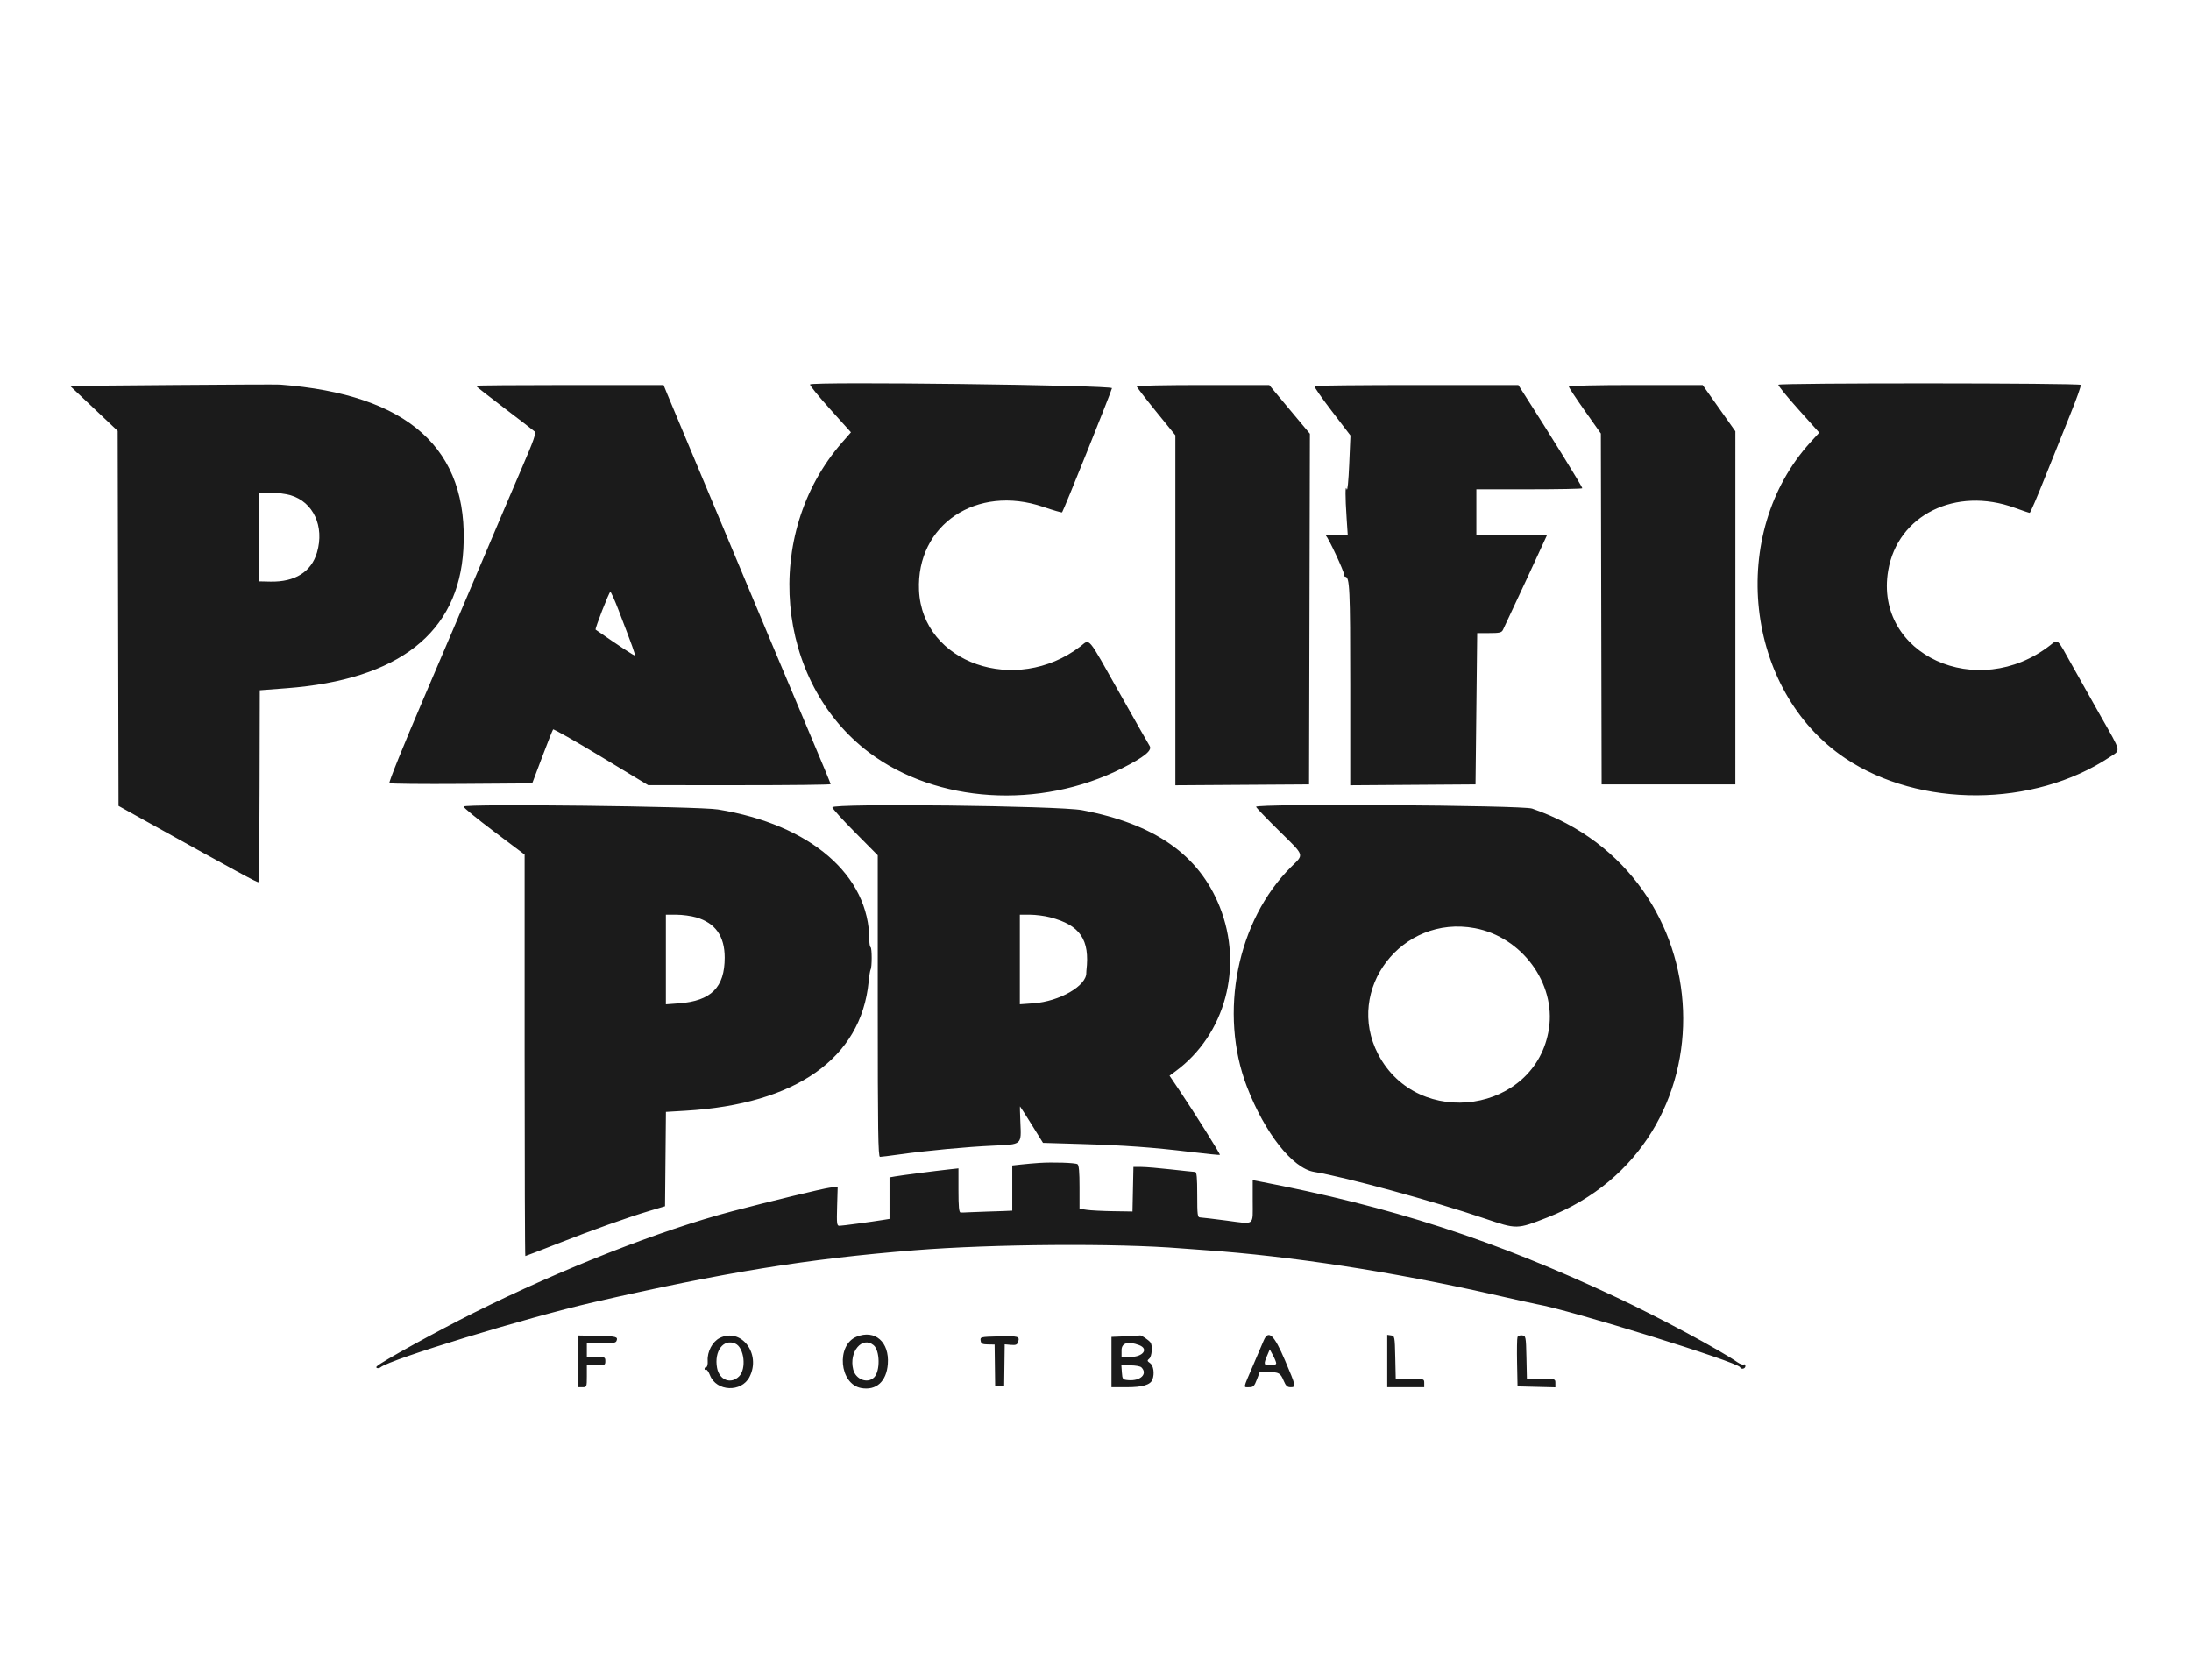 <svg id="svg" version="1.1" xmlns="http://www.w3.org/2000/svg" xmlns:xlink="http://www.w3.org/1999/xlink" width="400" height="306.769" viewBox="0, 0, 400,306.769"><g id="svgg"><path id="path0" d="M31.493 70.299 L 12.795 70.453 17.141 74.560 L 21.486 78.668 21.564 112.901 L 21.642 147.134 26.708 149.948 C 43.426 159.235,47.041 161.196,47.185 161.052 C 47.273 160.964,47.364 153.047,47.387 143.458 L 47.429 126.023 52.304 125.651 C 72.819 124.088,83.718 115.526,84.596 100.286 C 85.652 81.949,74.563 71.991,51.113 70.216 C 50.606 70.177,41.778 70.215,31.493 70.299 M147.885 70.189 C 147.797 70.334,149.443 72.360,151.542 74.690 L 155.357 78.927 153.696 80.830 C 139.111 97.535,141.486 124.458,158.688 137.400 C 170.977 146.647,189.836 147.825,204.820 140.281 C 208.875 138.240,210.409 137.001,209.886 136.189 C 209.654 135.828,207.208 131.527,204.450 126.631 C 198.338 115.780,199.054 116.632,197.226 118.028 C 185.449 127.018,168.363 121.069,167.781 107.775 C 167.256 95.805,178.307 88.388,190.472 92.545 C 192.285 93.164,193.829 93.610,193.904 93.535 C 194.146 93.293,202.945 71.390,203.008 70.872 C 203.077 70.310,148.222 69.631,147.885 70.189 M324.671 70.241 C 324.587 70.378,326.231 72.402,328.325 74.739 L 332.133 78.988 330.582 80.685 C 315.345 97.357,318.485 126.114,336.889 138.444 C 350.457 147.534,371.278 147.440,385.155 138.227 C 387.216 136.858,387.372 137.554,383.468 130.667 C 381.635 127.434,379.293 123.269,378.264 121.412 C 375.502 116.430,375.755 116.664,374.329 117.777 C 361.015 128.182,342.132 119.520,344.713 104.191 C 346.424 94.036,357.035 88.774,367.848 92.721 C 369.219 93.221,370.436 93.630,370.553 93.630 C 370.670 93.630,371.878 90.833,373.237 87.414 C 374.596 83.995,376.683 78.800,377.876 75.870 C 379.068 72.940,379.967 70.419,379.873 70.268 C 379.659 69.922,324.885 69.896,324.671 70.241 M86.876 70.435 C 86.876 70.509,89.190 72.325,92.018 74.471 C 94.847 76.616,97.347 78.542,97.574 78.751 C 97.917 79.065,97.513 80.232,95.227 85.536 C 93.708 89.059,90.508 96.569,88.117 102.226 C 85.725 107.882,80.851 119.316,77.285 127.635 C 73.593 136.249,70.925 142.856,71.088 142.984 C 71.245 143.107,77.176 143.167,84.267 143.116 L 97.160 143.024 98.979 138.204 C 99.980 135.553,100.878 133.289,100.975 133.173 C 101.072 133.056,105.019 135.299,109.747 138.157 L 118.342 143.353 134.996 143.357 C 144.156 143.360,151.650 143.274,151.650 143.166 C 151.650 143.059,150.006 139.087,147.996 134.341 C 144.051 125.023,137.342 109.051,132.314 97.007 C 130.587 92.870,127.692 85.963,125.881 81.658 C 124.070 77.352,122.263 73.035,121.867 72.064 L 121.146 70.299 104.011 70.299 C 94.587 70.299,86.876 70.360,86.876 70.435 M207.521 70.534 C 207.521 70.664,209.110 72.727,211.051 75.119 L 214.582 79.468 214.582 111.418 L 214.582 143.369 226.784 143.288 L 238.987 143.208 239.065 111.198 L 239.143 79.189 236.772 76.356 C 235.468 74.798,233.799 72.797,233.063 71.911 L 231.725 70.299 219.623 70.299 C 212.967 70.299,207.521 70.405,207.521 70.534 M239.976 70.487 C 239.872 70.591,241.308 72.662,243.166 75.090 L 246.545 79.504 246.318 84.802 C 246.187 87.853,245.997 89.774,245.869 89.332 C 245.583 88.339,245.575 90.524,245.848 94.628 L 246.048 97.621 243.899 97.626 C 242.717 97.628,241.905 97.732,242.096 97.856 C 242.493 98.115,245.382 104.309,245.382 104.902 C 245.382 105.119,245.475 105.295,245.589 105.295 C 246.409 105.295,246.508 107.434,246.508 125.114 L 246.508 143.369 257.943 143.288 L 269.378 143.208 269.532 129.394 L 269.685 115.579 271.897 115.579 C 273.805 115.579,274.149 115.495,274.404 114.965 C 275.441 112.810,282.425 97.787,282.425 97.713 C 282.425 97.662,279.524 97.621,275.979 97.621 L 269.532 97.621 269.532 93.477 L 269.532 89.332 279.202 89.332 C 284.520 89.332,288.872 89.247,288.872 89.142 C 288.872 88.833,283.178 79.621,277.936 71.450 L 277.198 70.299 258.681 70.299 C 248.496 70.299,240.079 70.384,239.976 70.487 M286.416 70.587 C 286.416 70.746,287.731 72.737,289.339 75.012 L 292.262 79.148 292.332 111.178 L 292.402 143.208 304.608 143.208 L 316.813 143.208 316.816 110.975 L 316.818 78.741 313.833 74.520 L 310.848 70.299 298.632 70.299 C 291.230 70.299,286.416 70.413,286.416 70.587 M53.057 90.420 C 57.211 91.654,59.261 96.094,57.875 100.859 C 56.845 104.404,53.848 106.280,49.369 106.183 L 47.355 106.139 47.340 98.043 L 47.326 89.946 49.394 89.946 C 50.531 89.946,52.180 90.159,53.057 90.420 M112.913 111.358 C 115.502 118.103,116.018 119.541,115.896 119.663 C 115.799 119.760,113.041 117.945,108.738 114.953 C 108.566 114.834,111.206 108.058,111.424 108.058 C 111.547 108.058,112.217 109.543,112.913 111.358 M84.638 147.249 C 84.550 147.391,87.021 149.422,90.129 151.763 L 95.779 156.020 95.779 192.669 C 95.779 212.825,95.836 229.317,95.906 229.317 C 95.975 229.317,98.634 228.294,101.815 227.044 C 108.269 224.508,114.493 222.291,118.649 221.050 L 121.412 220.224 121.494 211.612 L 121.575 202.999 125.177 202.785 C 145.300 201.589,157.203 193.213,158.578 179.279 C 158.686 178.181,158.852 177.156,158.946 177.001 C 159.208 176.572,159.203 173.100,158.941 172.938 C 158.814 172.860,158.711 172.278,158.711 171.644 C 158.711 159.795,147.989 150.536,131.082 147.785 C 127.538 147.208,84.966 146.717,84.638 147.249 M151.957 147.390 C 151.957 147.608,153.822 149.668,156.101 151.968 L 160.246 156.150 160.246 183.678 C 160.246 206.336,160.318 211.205,160.653 211.205 C 160.876 211.205,162.500 211.003,164.260 210.757 C 169.244 210.059,176.513 209.379,181.348 209.160 C 186.632 208.919,186.466 209.064,186.283 204.867 C 186.214 203.288,186.184 201.995,186.217 201.995 C 186.250 201.995,187.208 203.494,188.347 205.325 L 190.416 208.654 197.280 208.860 C 205.362 209.102,210.381 209.465,217.451 210.318 C 220.295 210.661,222.663 210.897,222.714 210.843 C 222.822 210.728,218.007 203.057,215.352 199.115 L 213.515 196.389 214.586 195.602 C 223.713 188.892,227.049 176.475,222.668 165.525 C 218.890 156.080,210.818 150.421,197.544 147.910 C 193.294 147.106,151.957 146.635,151.957 147.390 M229.317 147.294 C 229.317 147.431,231.182 149.381,233.461 151.627 C 238.276 156.372,238.112 155.897,235.736 158.250 C 225.853 168.036,222.455 184.955,227.663 198.445 C 230.927 206.899,235.981 213.299,239.908 213.951 C 245.666 214.906,261.579 219.255,271.067 222.465 C 276.955 224.458,276.910 224.459,282.510 222.269 C 316.901 208.823,315.060 159.785,279.706 147.622 C 277.920 147.007,229.317 146.691,229.317 147.294 M127.112 167.489 C 130.601 168.515,132.303 170.919,132.305 174.827 C 132.309 180.268,129.828 182.747,123.945 183.181 L 121.566 183.357 121.566 175.178 L 121.566 166.999 123.505 166.999 C 124.572 166.999,126.195 167.220,127.112 167.489 M191.704 167.471 C 197.203 168.903,199.001 171.542,198.339 177.206 C 198.324 177.333,198.314 177.507,198.318 177.593 C 198.412 179.963,193.433 182.838,188.650 183.176 L 186.186 183.350 186.186 175.175 L 186.186 166.999 188.040 166.999 C 189.060 166.999,190.708 167.211,191.704 167.471 M269.260 169.458 C 277.826 171.064,284.050 179.503,282.787 187.799 C 280.448 203.152,258.863 206.392,251.604 192.479 C 245.431 180.647,255.929 166.960,269.260 169.458 M189.716 212.316 C 188.787 212.376,187.302 212.507,186.416 212.605 L 184.804 212.784 184.804 216.906 L 184.804 221.028 183.346 221.095 C 182.544 221.131,181.128 221.177,180.200 221.197 C 179.271 221.217,177.889 221.269,177.130 221.313 C 176.370 221.356,175.576 221.380,175.365 221.364 C 175.079 221.343,174.981 220.313,174.981 217.322 L 174.981 213.310 173.216 213.504 C 170.508 213.803,164.509 214.582,163.392 214.780 L 162.394 214.957 162.394 218.746 L 162.394 222.535 161.397 222.697 C 159.042 223.078,153.737 223.791,153.252 223.792 C 152.777 223.792,152.735 223.434,152.829 220.218 L 152.933 216.644 151.447 216.842 C 150.099 217.022,140.639 219.310,133.691 221.137 C 120.638 224.570,102.476 231.703,86.569 239.645 C 79.676 243.087,69.603 248.642,68.790 249.451 C 68.464 249.775,69.106 249.931,69.482 249.619 C 71.243 248.158,96.209 240.537,108.365 237.751 C 132.201 232.287,147.399 229.826,166.999 228.258 C 181.224 227.120,203.968 226.962,215.656 227.920 C 216.500 227.989,218.434 228.132,219.954 228.237 C 235.573 229.318,254.275 232.190,272.295 236.273 C 276.431 237.211,280.161 238.038,280.583 238.111 C 286.586 239.147,317.321 248.681,317.677 249.616 C 317.854 250.080,318.649 249.908,318.649 249.406 C 318.649 249.143,318.514 249.011,318.349 249.113 C 318.184 249.215,317.666 249.033,317.198 248.707 C 313.918 246.427,302.853 240.490,295.124 236.864 C 272.628 226.309,254.261 220.358,229.547 215.616 L 228.703 215.454 228.703 219.297 C 228.703 223.892,229.188 223.530,223.945 222.843 C 221.581 222.534,219.405 222.275,219.110 222.268 C 218.625 222.258,218.573 221.850,218.573 218.112 C 218.573 215.004,218.477 213.966,218.189 213.962 C 217.978 213.958,216.009 213.753,213.814 213.504 C 211.619 213.256,209.171 213.052,208.374 213.050 L 206.925 213.047 206.839 217.114 L 206.754 221.182 203.223 221.128 C 201.282 221.099,199.106 220.987,198.388 220.879 L 197.084 220.684 197.084 216.730 C 197.084 213.963,196.972 212.707,196.711 212.546 C 196.288 212.284,192.237 212.151,189.716 212.316 M105.602 248.540 L 105.602 253.262 106.370 253.262 C 107.110 253.262,107.137 253.190,107.137 251.266 L 107.137 249.271 108.826 249.271 C 110.422 249.271,110.514 249.229,110.514 248.503 C 110.514 247.778,110.422 247.736,108.826 247.736 L 107.137 247.736 107.137 246.508 L 107.137 245.280 109.756 245.280 C 111.834 245.280,112.413 245.182,112.557 244.806 C 112.851 244.041,112.537 243.961,108.983 243.887 L 105.602 243.818 105.602 248.540 M131.389 244.283 C 130.075 244.939,129.100 246.777,129.196 248.415 C 129.235 249.060,129.123 249.578,128.946 249.578 C 128.770 249.578,128.626 249.724,128.626 249.903 C 128.626 250.082,128.745 250.155,128.890 250.065 C 129.035 249.975,129.364 250.437,129.620 251.090 C 130.788 254.063,135.362 254.254,136.834 251.390 C 139.011 247.154,135.311 242.324,131.389 244.283 M156.383 244.043 C 152.615 245.567,153.232 252.670,157.198 253.410 C 159.961 253.925,161.847 252.232,162.087 249.019 C 162.388 245.002,159.734 242.687,156.383 244.043 M182.252 243.986 C 179.021 244.071,178.934 244.092,179.028 244.753 C 179.109 245.322,179.327 245.437,180.353 245.454 L 181.581 245.474 181.631 249.291 L 181.680 253.108 182.502 253.108 L 183.324 253.108 183.373 249.272 L 183.423 245.437 184.547 245.533 C 185.475 245.613,185.707 245.514,185.882 244.963 C 186.195 243.975,185.881 243.891,182.252 243.986 M205.449 243.974 L 202.916 244.077 202.916 248.669 L 202.916 253.262 205.694 253.262 C 208.582 253.262,210.030 252.833,210.400 251.867 C 210.809 250.800,210.595 249.309,209.970 248.871 C 209.422 248.487,209.404 248.391,209.817 248.049 C 210.299 247.648,210.453 245.691,210.049 245.109 C 209.755 244.685,208.352 243.727,208.144 243.808 C 208.054 243.842,206.842 243.917,205.449 243.974 M230.699 244.763 C 230.472 245.301,229.585 247.376,228.728 249.375 C 226.889 253.660,226.959 253.262,228.047 253.262 C 228.807 253.262,228.999 253.073,229.454 251.880 L 229.982 250.499 231.568 250.504 C 233.495 250.509,233.766 250.666,234.374 252.121 C 234.743 253.004,235.024 253.262,235.614 253.262 C 236.646 253.262,236.611 253.097,234.601 248.371 C 232.593 243.651,231.567 242.702,230.699 244.763 M253.262 248.482 L 253.262 253.262 256.639 253.262 L 260.015 253.262 260.015 252.494 C 260.015 251.736,259.984 251.727,257.415 251.727 L 254.815 251.727 254.729 247.813 C 254.646 244.017,254.622 243.896,253.952 243.801 L 253.262 243.703 253.262 248.482 M277.043 244.122 C 276.954 244.353,276.920 246.470,276.967 248.825 L 277.053 253.108 280.507 253.195 L 283.960 253.282 283.960 252.504 C 283.960 251.733,283.938 251.727,281.360 251.727 L 278.760 251.727 278.674 247.813 C 278.590 244.015,278.567 243.896,277.896 243.800 C 277.515 243.746,277.131 243.891,277.043 244.122 M134.257 245.314 C 135.873 246.050,136.310 249.904,134.933 251.280 C 133.436 252.777,131.329 251.975,130.912 249.749 C 130.334 246.670,132.099 244.331,134.257 245.314 M159.491 245.597 C 160.656 246.565,160.717 250.334,159.585 251.467 C 158.380 252.672,156.224 251.860,155.764 250.028 C 154.953 246.797,157.413 243.873,159.491 245.597 M207.962 245.580 C 209.764 246.265,208.689 247.736,206.385 247.736 L 204.758 247.736 204.758 246.508 C 204.758 245.167,205.960 244.819,207.962 245.580 M232.988 248.887 C 232.996 249.124,232.588 249.271,231.926 249.271 C 230.713 249.271,230.656 249.100,231.335 247.496 L 231.818 246.355 232.396 247.429 C 232.715 248.020,232.981 248.676,232.988 248.887 M208.381 249.639 C 209.573 250.832,208.221 252.158,206.004 251.972 C 204.955 251.884,204.908 251.828,204.817 250.576 L 204.723 249.271 206.368 249.271 C 207.272 249.271,208.178 249.437,208.381 249.639 " stroke="none" fill="#1b1b1b" fill-rule="evenodd"></path></g></svg>